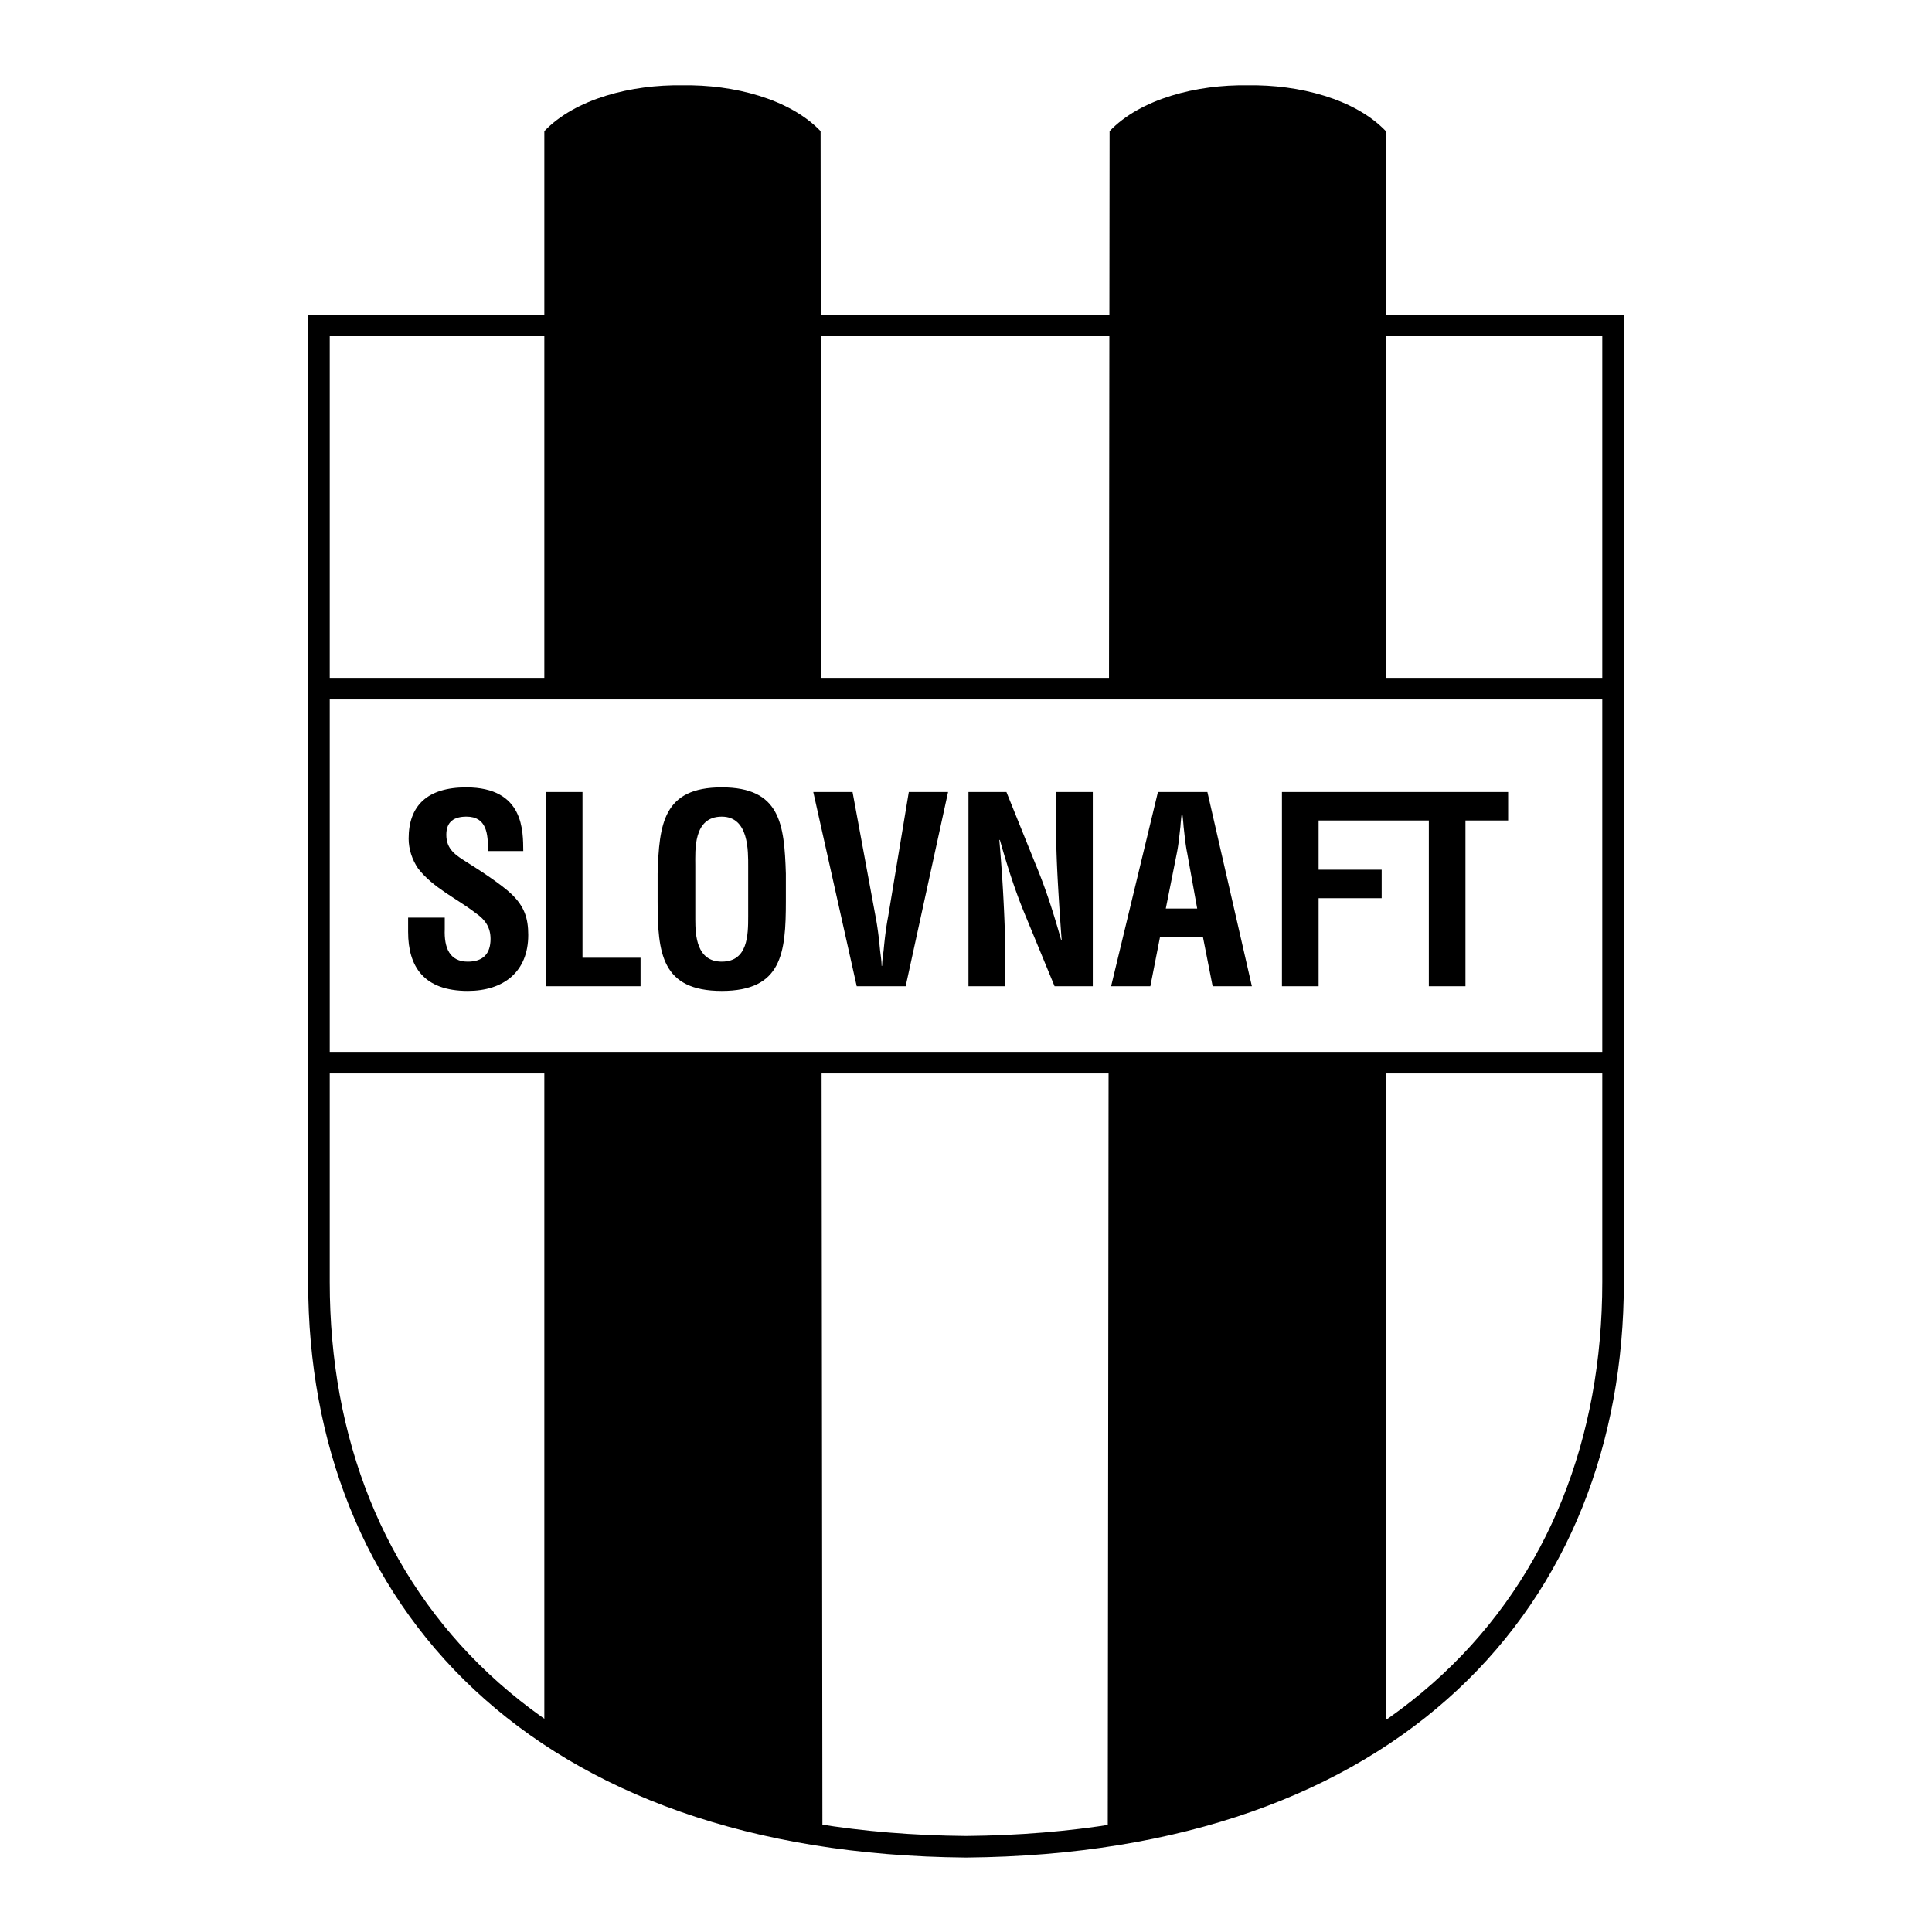 <svg xmlns="http://www.w3.org/2000/svg" width="2500" height="2500" viewBox="0 0 192.756 192.756"><g fill-rule="evenodd" clip-rule="evenodd"><path fill="#fff" d="M0 0h192.756v192.756H0V0z"/><path d="M160.936 32.461v95.453c0 31.578-21.762 55.979-64.558 56.338-42.796-.359-64.557-24.76-64.557-56.338V32.461h129.115z" fill="#fff" stroke="#000" stroke-width="2.153" stroke-miterlimit="2.613"/><path d="M81.871 13.083c-3.083-3.23-8.704-4.665-13.781-4.575-5.078-.09-10.699 1.345-13.782 4.575v159.866c7.253 4.484 17.59 8.971 27.745 10.227l-.182-170.093zM110.703 13.083c3.084-3.23 8.705-4.665 13.783-4.575 5.076-.09 10.699 1.345 13.781 4.575v159.866c-7.254 4.484-17.59 8.971-27.746 10.227l.182-170.093z"/><path fill="#fff" stroke="#000" stroke-width="2.153" stroke-miterlimit="2.613" d="M160.936 106.023V68.705H31.821v37.318h129.115z"/><path d="M48.681 84.912c.026-1.731-.131-3.436-2.142-3.436-1.227 0-2.01.491-2.01 1.808 0 1.473.94 2.042 2.089 2.765 1.201.75 3.421 2.196 4.439 3.178 1.254 1.214 1.646 2.377 1.646 4.056 0 3.668-2.455 5.581-6.032 5.581-4.387 0-5.954-2.428-5.954-5.89v-1.421h3.656v1.137c-.078 1.886.496 3.255 2.298 3.255 1.541 0 2.271-.801 2.271-2.274 0-1.137-.522-1.912-1.462-2.558-1.906-1.473-4.282-2.532-5.771-4.47-.6-.878-.94-1.938-.94-2.971 0-3.308 1.88-5.116 5.745-5.116 5.823 0 5.667 4.444 5.693 6.356h-3.526zM54.46 98.398V79.021h3.656v16.536h5.792v2.841H54.46zM65.611 87.16c.157-4.935.548-8.604 6.397-8.604 5.85 0 6.241 3.669 6.398 8.604v2.765c0 5.167-.392 8.939-6.398 8.939s-6.397-3.771-6.397-8.939V87.16z"/><path d="M69.371 91.733c0 1.602.131 4.211 2.637 4.211 2.611 0 2.638-2.662 2.638-4.521v-4.96c0-1.55.078-4.986-2.638-4.986-2.872 0-2.637 3.384-2.637 4.883v5.373z" fill="#fff"/><path d="M90.672 79.021h3.917l-4.23 19.377h-4.883l-4.334-19.377h3.917l2.297 12.428c.209 1.085.34 2.196.444 3.307.052.517.157 1.059.157 1.602h.052c0-.542.104-1.085.157-1.602.104-1.111.235-2.222.444-3.307l2.062-12.428zM105.371 79.021h3.656v19.377h-3.812l-2.846-6.898c-.967-2.299-1.75-4.65-2.611-7.699h-.053c.131 1.602.287 3.565.391 5.529.105 1.938.184 3.875.184 5.426v3.643h-3.656V79.021h3.787l2.846 7.054c.939 2.248 1.725 4.547 2.611 7.699h.053a291.669 291.669 0 0 1-.365-5.503c-.105-1.86-.184-3.721-.184-5.452v-3.798h-.001zM110.854 98.398l4.673-19.377h4.934l4.439 19.377h-3.916l-.966-4.908h-4.284l-.964 4.908h-3.916z"/><path d="M116.311 90.647h3.133l-.992-5.503c-.184-.904-.262-1.783-.365-2.687a19.803 19.803 0 0 0-.131-1.292h-.053c-.053.414-.104.853-.131 1.292-.104.904-.182 1.783-.365 2.687l-1.096 5.503z" fill="#fff"/><path d="M127.9 98.398V79.021h10.368v2.842h-6.711v4.909h6.293v2.842h-6.293v8.784H127.9zM138.271 79.021h12.196v2.842h-4.258v16.535h-3.654V81.863h-4.284v-2.842z"/></g></svg>